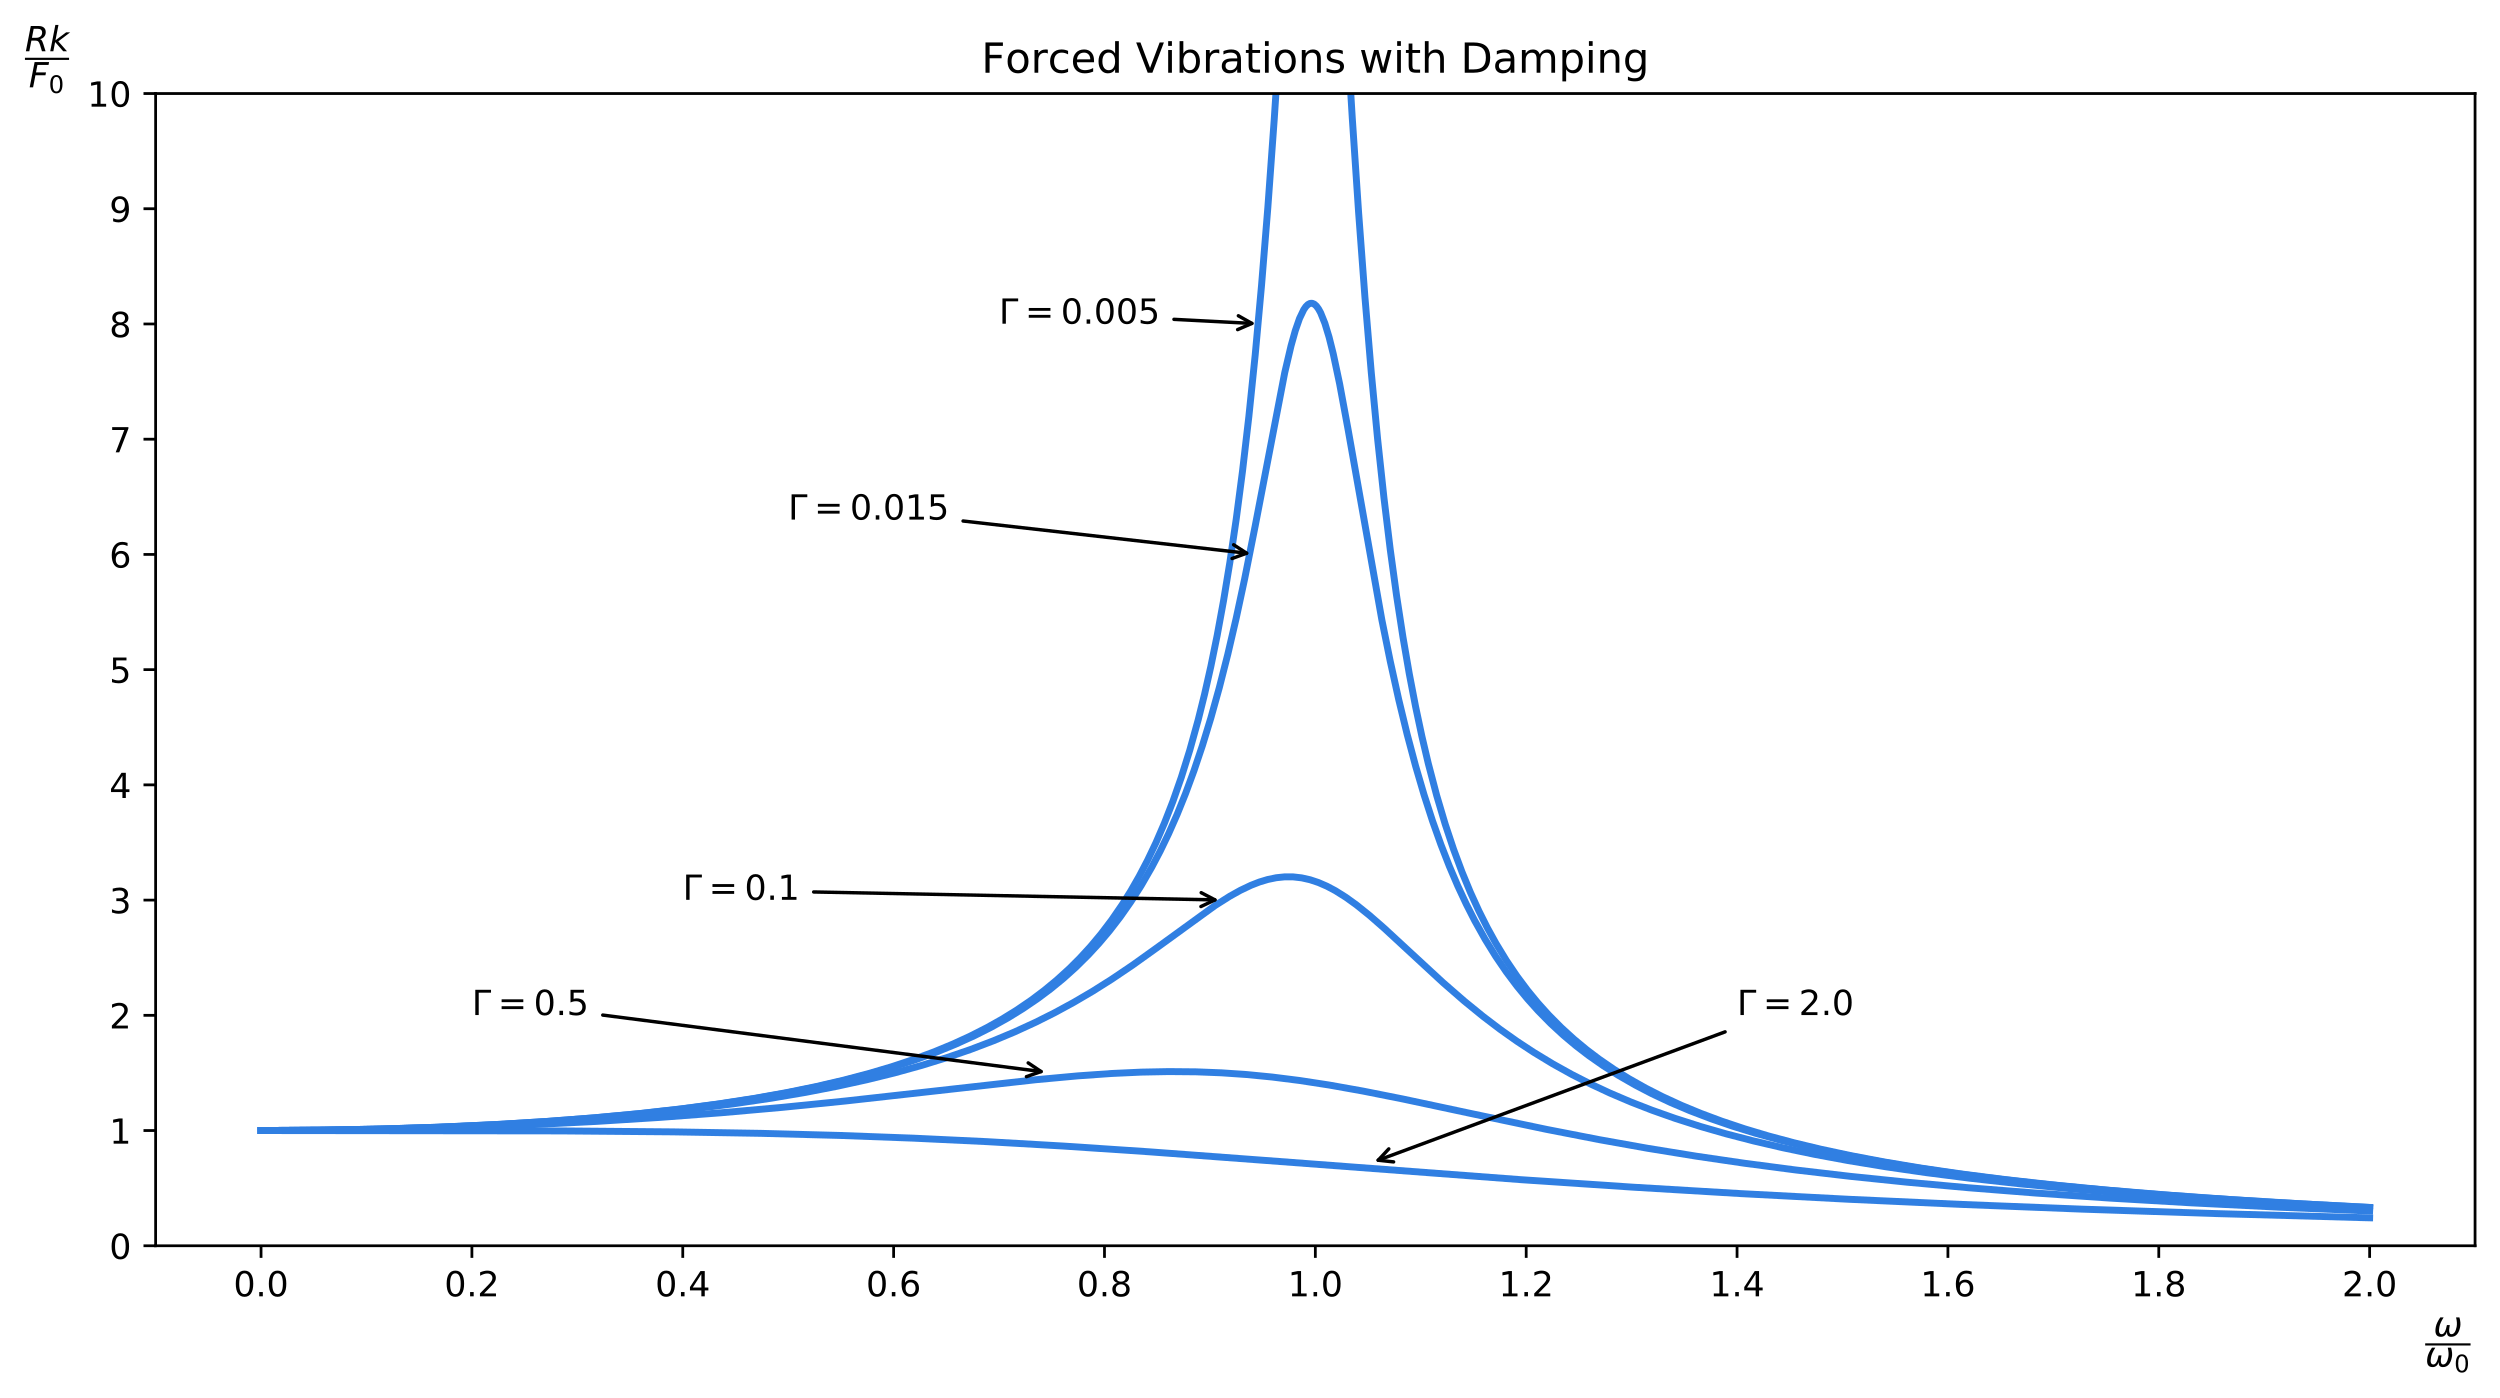 <?xml version="1.0" encoding="utf-8" standalone="no"?>
<!DOCTYPE svg PUBLIC "-//W3C//DTD SVG 1.1//EN"
  "http://www.w3.org/Graphics/SVG/1.1/DTD/svg11.dtd">
<!-- Created with matplotlib (https://matplotlib.org/) -->
<svg height="403.518pt" version="1.1" viewBox="0 0 721.725 403.518" width="721.725pt" xmlns="http://www.w3.org/2000/svg" xmlns:xlink="http://www.w3.org/1999/xlink">
 <defs>
  <style type="text/css">
*{stroke-linecap:butt;stroke-linejoin:round;}
  </style>
 </defs>
 <g id="figure_1">
  <g id="patch_1">
   <path d="M 0 403.518 
L 721.725 403.518 
L 721.725 0 
L 0 0 
z
" style="fill:none;"/>
  </g>
  <g id="axes_1">
   <g id="patch_2">
    <path d="M 44.925 359.64 
L 714.525 359.64 
L 714.525 27 
L 44.925 27 
z
" style="fill:none;"/>
   </g>
   <g id="matplotlib.axis_1">
    <g id="xtick_1">
     <g id="line2d_1">
      <defs>
       <path d="M 0 0 
L 0 3.5 
" id="m504f933895" style="stroke:#000000;stroke-width:0.8;"/>
      </defs>
      <g>
       <use style="stroke:#000000;stroke-width:0.8;" x="75.361" xlink:href="#m504f933895" y="359.64"/>
      </g>
     </g>
     <g id="text_1">
      <!-- 0.0 -->
      <defs>
       <path d="M 31.781 66.406 
Q 24.172 66.406 20.328 58.906 
Q 16.5 51.422 16.5 36.375 
Q 16.5 21.391 20.328 13.891 
Q 24.172 6.391 31.781 6.391 
Q 39.453 6.391 43.281 13.891 
Q 47.125 21.391 47.125 36.375 
Q 47.125 51.422 43.281 58.906 
Q 39.453 66.406 31.781 66.406 
z
M 31.781 74.219 
Q 44.047 74.219 50.516 64.516 
Q 56.984 54.828 56.984 36.375 
Q 56.984 17.969 50.516 8.266 
Q 44.047 -1.422 31.781 -1.422 
Q 19.531 -1.422 13.062 8.266 
Q 6.594 17.969 6.594 36.375 
Q 6.594 54.828 13.062 64.516 
Q 19.531 74.219 31.781 74.219 
z
" id="DejaVuSans-48"/>
       <path d="M 10.688 12.406 
L 21 12.406 
L 21 0 
L 10.688 0 
z
" id="DejaVuSans-46"/>
      </defs>
      <g transform="translate(67.41 374.238)scale(0.1 -0.1)">
       <use xlink:href="#DejaVuSans-48"/>
       <use x="63.623" xlink:href="#DejaVuSans-46"/>
       <use x="95.41" xlink:href="#DejaVuSans-48"/>
      </g>
     </g>
    </g>
    <g id="xtick_2">
     <g id="line2d_2">
      <g>
       <use style="stroke:#000000;stroke-width:0.8;" x="136.234" xlink:href="#m504f933895" y="359.64"/>
      </g>
     </g>
     <g id="text_2">
      <!-- 0.2 -->
      <defs>
       <path d="M 19.188 8.297 
L 53.609 8.297 
L 53.609 0 
L 7.328 0 
L 7.328 8.297 
Q 12.938 14.109 22.625 23.891 
Q 32.328 33.688 34.812 36.531 
Q 39.547 41.844 41.422 45.531 
Q 43.312 49.219 43.312 52.781 
Q 43.312 58.594 39.234 62.25 
Q 35.156 65.922 28.609 65.922 
Q 23.969 65.922 18.812 64.312 
Q 13.672 62.703 7.812 59.422 
L 7.812 69.391 
Q 13.766 71.781 18.938 73 
Q 24.125 74.219 28.422 74.219 
Q 39.75 74.219 46.484 68.547 
Q 53.219 62.891 53.219 53.422 
Q 53.219 48.922 51.531 44.891 
Q 49.859 40.875 45.406 35.406 
Q 44.188 33.984 37.641 27.219 
Q 31.109 20.453 19.188 8.297 
z
" id="DejaVuSans-50"/>
      </defs>
      <g transform="translate(128.283 374.238)scale(0.1 -0.1)">
       <use xlink:href="#DejaVuSans-48"/>
       <use x="63.623" xlink:href="#DejaVuSans-46"/>
       <use x="95.41" xlink:href="#DejaVuSans-50"/>
      </g>
     </g>
    </g>
    <g id="xtick_3">
     <g id="line2d_3">
      <g>
       <use style="stroke:#000000;stroke-width:0.8;" x="197.107" xlink:href="#m504f933895" y="359.64"/>
      </g>
     </g>
     <g id="text_3">
      <!-- 0.4 -->
      <defs>
       <path d="M 37.797 64.312 
L 12.891 25.391 
L 37.797 25.391 
z
M 35.203 72.906 
L 47.609 72.906 
L 47.609 25.391 
L 58.016 25.391 
L 58.016 17.188 
L 47.609 17.188 
L 47.609 0 
L 37.797 0 
L 37.797 17.188 
L 4.891 17.188 
L 4.891 26.703 
z
" id="DejaVuSans-52"/>
      </defs>
      <g transform="translate(189.155 374.238)scale(0.1 -0.1)">
       <use xlink:href="#DejaVuSans-48"/>
       <use x="63.623" xlink:href="#DejaVuSans-46"/>
       <use x="95.41" xlink:href="#DejaVuSans-52"/>
      </g>
     </g>
    </g>
    <g id="xtick_4">
     <g id="line2d_4">
      <g>
       <use style="stroke:#000000;stroke-width:0.8;" x="257.98" xlink:href="#m504f933895" y="359.64"/>
      </g>
     </g>
     <g id="text_4">
      <!-- 0.6 -->
      <defs>
       <path d="M 33.016 40.375 
Q 26.375 40.375 22.484 35.828 
Q 18.609 31.297 18.609 23.391 
Q 18.609 15.531 22.484 10.953 
Q 26.375 6.391 33.016 6.391 
Q 39.656 6.391 43.531 10.953 
Q 47.406 15.531 47.406 23.391 
Q 47.406 31.297 43.531 35.828 
Q 39.656 40.375 33.016 40.375 
z
M 52.594 71.297 
L 52.594 62.312 
Q 48.875 64.062 45.094 64.984 
Q 41.312 65.922 37.594 65.922 
Q 27.828 65.922 22.672 59.328 
Q 17.531 52.734 16.797 39.406 
Q 19.672 43.656 24.016 45.922 
Q 28.375 48.188 33.594 48.188 
Q 44.578 48.188 50.953 41.516 
Q 57.328 34.859 57.328 23.391 
Q 57.328 12.156 50.688 5.359 
Q 44.047 -1.422 33.016 -1.422 
Q 20.359 -1.422 13.672 8.266 
Q 6.984 17.969 6.984 36.375 
Q 6.984 53.656 15.188 63.938 
Q 23.391 74.219 37.203 74.219 
Q 40.922 74.219 44.703 73.484 
Q 48.484 72.75 52.594 71.297 
z
" id="DejaVuSans-54"/>
      </defs>
      <g transform="translate(250.028 374.238)scale(0.1 -0.1)">
       <use xlink:href="#DejaVuSans-48"/>
       <use x="63.623" xlink:href="#DejaVuSans-46"/>
       <use x="95.41" xlink:href="#DejaVuSans-54"/>
      </g>
     </g>
    </g>
    <g id="xtick_5">
     <g id="line2d_5">
      <g>
       <use style="stroke:#000000;stroke-width:0.8;" x="318.852" xlink:href="#m504f933895" y="359.64"/>
      </g>
     </g>
     <g id="text_5">
      <!-- 0.8 -->
      <defs>
       <path d="M 31.781 34.625 
Q 24.75 34.625 20.719 30.859 
Q 16.703 27.094 16.703 20.516 
Q 16.703 13.922 20.719 10.156 
Q 24.75 6.391 31.781 6.391 
Q 38.812 6.391 42.859 10.172 
Q 46.922 13.969 46.922 20.516 
Q 46.922 27.094 42.891 30.859 
Q 38.875 34.625 31.781 34.625 
z
M 21.922 38.812 
Q 15.578 40.375 12.031 44.719 
Q 8.5 49.078 8.5 55.328 
Q 8.5 64.062 14.719 69.141 
Q 20.953 74.219 31.781 74.219 
Q 42.672 74.219 48.875 69.141 
Q 55.078 64.062 55.078 55.328 
Q 55.078 49.078 51.531 44.719 
Q 48 40.375 41.703 38.812 
Q 48.828 37.156 52.797 32.312 
Q 56.781 27.484 56.781 20.516 
Q 56.781 9.906 50.312 4.234 
Q 43.844 -1.422 31.781 -1.422 
Q 19.734 -1.422 13.25 4.234 
Q 6.781 9.906 6.781 20.516 
Q 6.781 27.484 10.781 32.312 
Q 14.797 37.156 21.922 38.812 
z
M 18.312 54.391 
Q 18.312 48.734 21.844 45.562 
Q 25.391 42.391 31.781 42.391 
Q 38.141 42.391 41.719 45.562 
Q 45.312 48.734 45.312 54.391 
Q 45.312 60.062 41.719 63.234 
Q 38.141 66.406 31.781 66.406 
Q 25.391 66.406 21.844 63.234 
Q 18.312 60.062 18.312 54.391 
z
" id="DejaVuSans-56"/>
      </defs>
      <g transform="translate(310.901 374.238)scale(0.1 -0.1)">
       <use xlink:href="#DejaVuSans-48"/>
       <use x="63.623" xlink:href="#DejaVuSans-46"/>
       <use x="95.41" xlink:href="#DejaVuSans-56"/>
      </g>
     </g>
    </g>
    <g id="xtick_6">
     <g id="line2d_6">
      <g>
       <use style="stroke:#000000;stroke-width:0.8;" x="379.725" xlink:href="#m504f933895" y="359.64"/>
      </g>
     </g>
     <g id="text_6">
      <!-- 1.0 -->
      <defs>
       <path d="M 12.406 8.297 
L 28.516 8.297 
L 28.516 63.922 
L 10.984 60.406 
L 10.984 69.391 
L 28.422 72.906 
L 38.281 72.906 
L 38.281 8.297 
L 54.391 8.297 
L 54.391 0 
L 12.406 0 
z
" id="DejaVuSans-49"/>
      </defs>
      <g transform="translate(371.773 374.238)scale(0.1 -0.1)">
       <use xlink:href="#DejaVuSans-49"/>
       <use x="63.623" xlink:href="#DejaVuSans-46"/>
       <use x="95.41" xlink:href="#DejaVuSans-48"/>
      </g>
     </g>
    </g>
    <g id="xtick_7">
     <g id="line2d_7">
      <g>
       <use style="stroke:#000000;stroke-width:0.8;" x="440.598" xlink:href="#m504f933895" y="359.64"/>
      </g>
     </g>
     <g id="text_7">
      <!-- 1.2 -->
      <g transform="translate(432.646 374.238)scale(0.1 -0.1)">
       <use xlink:href="#DejaVuSans-49"/>
       <use x="63.623" xlink:href="#DejaVuSans-46"/>
       <use x="95.41" xlink:href="#DejaVuSans-50"/>
      </g>
     </g>
    </g>
    <g id="xtick_8">
     <g id="line2d_8">
      <g>
       <use style="stroke:#000000;stroke-width:0.8;" x="501.47" xlink:href="#m504f933895" y="359.64"/>
      </g>
     </g>
     <g id="text_8">
      <!-- 1.4 -->
      <g transform="translate(493.519 374.238)scale(0.1 -0.1)">
       <use xlink:href="#DejaVuSans-49"/>
       <use x="63.623" xlink:href="#DejaVuSans-46"/>
       <use x="95.41" xlink:href="#DejaVuSans-52"/>
      </g>
     </g>
    </g>
    <g id="xtick_9">
     <g id="line2d_9">
      <g>
       <use style="stroke:#000000;stroke-width:0.8;" x="562.343" xlink:href="#m504f933895" y="359.64"/>
      </g>
     </g>
     <g id="text_9">
      <!-- 1.6 -->
      <g transform="translate(554.392 374.238)scale(0.1 -0.1)">
       <use xlink:href="#DejaVuSans-49"/>
       <use x="63.623" xlink:href="#DejaVuSans-46"/>
       <use x="95.41" xlink:href="#DejaVuSans-54"/>
      </g>
     </g>
    </g>
    <g id="xtick_10">
     <g id="line2d_10">
      <g>
       <use style="stroke:#000000;stroke-width:0.8;" x="623.216" xlink:href="#m504f933895" y="359.64"/>
      </g>
     </g>
     <g id="text_10">
      <!-- 1.8 -->
      <g transform="translate(615.264 374.238)scale(0.1 -0.1)">
       <use xlink:href="#DejaVuSans-49"/>
       <use x="63.623" xlink:href="#DejaVuSans-46"/>
       <use x="95.41" xlink:href="#DejaVuSans-56"/>
      </g>
     </g>
    </g>
    <g id="xtick_11">
     <g id="line2d_11">
      <g>
       <use style="stroke:#000000;stroke-width:0.8;" x="684.089" xlink:href="#m504f933895" y="359.64"/>
      </g>
     </g>
     <g id="text_11">
      <!-- 2.0 -->
      <g transform="translate(676.137 374.238)scale(0.1 -0.1)">
       <use xlink:href="#DejaVuSans-50"/>
       <use x="63.623" xlink:href="#DejaVuSans-46"/>
       <use x="95.41" xlink:href="#DejaVuSans-48"/>
      </g>
     </g>
    </g>
    <g id="text_12">
     <!-- $\dfrac{\omega}{\omega_0}$ -->
     <defs>
      <path d="M 21.391 -1.422 
Q 1.125 -1.422 6.781 27.594 
Q 8.984 39.062 19.625 54.688 
L 29.297 54.688 
Q 19.234 39.062 17 27.344 
Q 12.797 6.203 23.734 6.203 
Q 33.844 6.203 38.719 32.469 
L 47.016 32.469 
Q 41.703 6.062 51.812 6.203 
Q 62.703 6.297 66.797 27.344 
Q 69.047 39.062 65.141 54.688 
L 74.812 54.688 
Q 79.297 39.062 77.094 27.594 
Q 71.531 -1.469 51.219 -1.422 
Q 37.938 -1.375 39.109 13.188 
Q 34.281 -1.422 21.391 -1.422 
z
" id="DejaVuSans-Oblique-969"/>
     </defs>
     <g transform="translate(700.125 390.318)scale(0.1 -0.1)">
      <use transform="translate(24 45.312)" xlink:href="#DejaVuSans-Oblique-969"/>
      <use transform="translate(0 -42.094)" xlink:href="#DejaVuSans-Oblique-969"/>
      <use transform="translate(83.74 -58.5)scale(0.7)" xlink:href="#DejaVuSans-48"/>
      <path d="M 0 18.844 
L 0 25.094 
L 131.011 25.094 
L 131.011 18.844 
L 0 18.844 
z
"/>
     </g>
    </g>
   </g>
   <g id="matplotlib.axis_2">
    <g id="ytick_1">
     <g id="line2d_12">
      <defs>
       <path d="M 0 0 
L -3.5 0 
" id="mc8d7dfd236" style="stroke:#000000;stroke-width:0.8;"/>
      </defs>
      <g>
       <use style="stroke:#000000;stroke-width:0.8;" x="44.925" xlink:href="#mc8d7dfd236" y="359.64"/>
      </g>
     </g>
     <g id="text_13">
      <!-- 0 -->
      <g transform="translate(31.562 363.439)scale(0.1 -0.1)">
       <use xlink:href="#DejaVuSans-48"/>
      </g>
     </g>
    </g>
    <g id="ytick_2">
     <g id="line2d_13">
      <g>
       <use style="stroke:#000000;stroke-width:0.8;" x="44.925" xlink:href="#mc8d7dfd236" y="326.376"/>
      </g>
     </g>
     <g id="text_14">
      <!-- 1 -->
      <g transform="translate(31.562 330.175)scale(0.1 -0.1)">
       <use xlink:href="#DejaVuSans-49"/>
      </g>
     </g>
    </g>
    <g id="ytick_3">
     <g id="line2d_14">
      <g>
       <use style="stroke:#000000;stroke-width:0.8;" x="44.925" xlink:href="#mc8d7dfd236" y="293.112"/>
      </g>
     </g>
     <g id="text_15">
      <!-- 2 -->
      <g transform="translate(31.562 296.911)scale(0.1 -0.1)">
       <use xlink:href="#DejaVuSans-50"/>
      </g>
     </g>
    </g>
    <g id="ytick_4">
     <g id="line2d_15">
      <g>
       <use style="stroke:#000000;stroke-width:0.8;" x="44.925" xlink:href="#mc8d7dfd236" y="259.848"/>
      </g>
     </g>
     <g id="text_16">
      <!-- 3 -->
      <defs>
       <path d="M 40.578 39.312 
Q 47.656 37.797 51.625 33 
Q 55.609 28.219 55.609 21.188 
Q 55.609 10.406 48.188 4.484 
Q 40.766 -1.422 27.094 -1.422 
Q 22.516 -1.422 17.656 -0.516 
Q 12.797 0.391 7.625 2.203 
L 7.625 11.719 
Q 11.719 9.328 16.594 8.109 
Q 21.484 6.891 26.812 6.891 
Q 36.078 6.891 40.938 10.547 
Q 45.797 14.203 45.797 21.188 
Q 45.797 27.641 41.281 31.266 
Q 36.766 34.906 28.719 34.906 
L 20.219 34.906 
L 20.219 43.016 
L 29.109 43.016 
Q 36.375 43.016 40.234 45.922 
Q 44.094 48.828 44.094 54.297 
Q 44.094 59.906 40.109 62.906 
Q 36.141 65.922 28.719 65.922 
Q 24.656 65.922 20.016 65.031 
Q 15.375 64.156 9.812 62.312 
L 9.812 71.094 
Q 15.438 72.656 20.344 73.438 
Q 25.25 74.219 29.594 74.219 
Q 40.828 74.219 47.359 69.109 
Q 53.906 64.016 53.906 55.328 
Q 53.906 49.266 50.438 45.094 
Q 46.969 40.922 40.578 39.312 
z
" id="DejaVuSans-51"/>
      </defs>
      <g transform="translate(31.562 263.647)scale(0.1 -0.1)">
       <use xlink:href="#DejaVuSans-51"/>
      </g>
     </g>
    </g>
    <g id="ytick_5">
     <g id="line2d_16">
      <g>
       <use style="stroke:#000000;stroke-width:0.8;" x="44.925" xlink:href="#mc8d7dfd236" y="226.584"/>
      </g>
     </g>
     <g id="text_17">
      <!-- 4 -->
      <g transform="translate(31.562 230.383)scale(0.1 -0.1)">
       <use xlink:href="#DejaVuSans-52"/>
      </g>
     </g>
    </g>
    <g id="ytick_6">
     <g id="line2d_17">
      <g>
       <use style="stroke:#000000;stroke-width:0.8;" x="44.925" xlink:href="#mc8d7dfd236" y="193.32"/>
      </g>
     </g>
     <g id="text_18">
      <!-- 5 -->
      <defs>
       <path d="M 10.797 72.906 
L 49.516 72.906 
L 49.516 64.594 
L 19.828 64.594 
L 19.828 46.734 
Q 21.969 47.469 24.109 47.828 
Q 26.266 48.188 28.422 48.188 
Q 40.625 48.188 47.75 41.5 
Q 54.891 34.812 54.891 23.391 
Q 54.891 11.625 47.562 5.094 
Q 40.234 -1.422 26.906 -1.422 
Q 22.312 -1.422 17.547 -0.641 
Q 12.797 0.141 7.719 1.703 
L 7.719 11.625 
Q 12.109 9.234 16.797 8.062 
Q 21.484 6.891 26.703 6.891 
Q 35.156 6.891 40.078 11.328 
Q 45.016 15.766 45.016 23.391 
Q 45.016 31 40.078 35.438 
Q 35.156 39.891 26.703 39.891 
Q 22.75 39.891 18.812 39.016 
Q 14.891 38.141 10.797 36.281 
z
" id="DejaVuSans-53"/>
      </defs>
      <g transform="translate(31.562 197.119)scale(0.1 -0.1)">
       <use xlink:href="#DejaVuSans-53"/>
      </g>
     </g>
    </g>
    <g id="ytick_7">
     <g id="line2d_18">
      <g>
       <use style="stroke:#000000;stroke-width:0.8;" x="44.925" xlink:href="#mc8d7dfd236" y="160.056"/>
      </g>
     </g>
     <g id="text_19">
      <!-- 6 -->
      <g transform="translate(31.562 163.855)scale(0.1 -0.1)">
       <use xlink:href="#DejaVuSans-54"/>
      </g>
     </g>
    </g>
    <g id="ytick_8">
     <g id="line2d_19">
      <g>
       <use style="stroke:#000000;stroke-width:0.8;" x="44.925" xlink:href="#mc8d7dfd236" y="126.792"/>
      </g>
     </g>
     <g id="text_20">
      <!-- 7 -->
      <defs>
       <path d="M 8.203 72.906 
L 55.078 72.906 
L 55.078 68.703 
L 28.609 0 
L 18.312 0 
L 43.219 64.594 
L 8.203 64.594 
z
" id="DejaVuSans-55"/>
      </defs>
      <g transform="translate(31.562 130.591)scale(0.1 -0.1)">
       <use xlink:href="#DejaVuSans-55"/>
      </g>
     </g>
    </g>
    <g id="ytick_9">
     <g id="line2d_20">
      <g>
       <use style="stroke:#000000;stroke-width:0.8;" x="44.925" xlink:href="#mc8d7dfd236" y="93.528"/>
      </g>
     </g>
     <g id="text_21">
      <!-- 8 -->
      <g transform="translate(31.562 97.327)scale(0.1 -0.1)">
       <use xlink:href="#DejaVuSans-56"/>
      </g>
     </g>
    </g>
    <g id="ytick_10">
     <g id="line2d_21">
      <g>
       <use style="stroke:#000000;stroke-width:0.8;" x="44.925" xlink:href="#mc8d7dfd236" y="60.264"/>
      </g>
     </g>
     <g id="text_22">
      <!-- 9 -->
      <defs>
       <path d="M 10.984 1.516 
L 10.984 10.5 
Q 14.703 8.734 18.5 7.812 
Q 22.312 6.891 25.984 6.891 
Q 35.75 6.891 40.891 13.453 
Q 46.047 20.016 46.781 33.406 
Q 43.953 29.203 39.594 26.953 
Q 35.25 24.703 29.984 24.703 
Q 19.047 24.703 12.672 31.312 
Q 6.297 37.938 6.297 49.422 
Q 6.297 60.641 12.938 67.422 
Q 19.578 74.219 30.609 74.219 
Q 43.266 74.219 49.922 64.516 
Q 56.594 54.828 56.594 36.375 
Q 56.594 19.141 48.406 8.859 
Q 40.234 -1.422 26.422 -1.422 
Q 22.703 -1.422 18.891 -0.688 
Q 15.094 0.047 10.984 1.516 
z
M 30.609 32.422 
Q 37.25 32.422 41.125 36.953 
Q 45.016 41.5 45.016 49.422 
Q 45.016 57.281 41.125 61.844 
Q 37.25 66.406 30.609 66.406 
Q 23.969 66.406 20.094 61.844 
Q 16.219 57.281 16.219 49.422 
Q 16.219 41.5 20.094 36.953 
Q 23.969 32.422 30.609 32.422 
z
" id="DejaVuSans-57"/>
      </defs>
      <g transform="translate(31.562 64.063)scale(0.1 -0.1)">
       <use xlink:href="#DejaVuSans-57"/>
      </g>
     </g>
    </g>
    <g id="ytick_11">
     <g id="line2d_22">
      <g>
       <use style="stroke:#000000;stroke-width:0.8;" x="44.925" xlink:href="#mc8d7dfd236" y="27"/>
      </g>
     </g>
     <g id="text_23">
      <!-- 10 -->
      <g transform="translate(25.2 30.799)scale(0.1 -0.1)">
       <use xlink:href="#DejaVuSans-49"/>
       <use x="63.623" xlink:href="#DejaVuSans-48"/>
      </g>
     </g>
    </g>
    <g id="text_24">
     <!-- $\dfrac{Rk}{F_0}$ -->
     <defs>
      <path d="M 25.203 64.797 
L 20.219 38.922 
L 32.906 38.922 
Q 40.375 38.922 44.984 43.047 
Q 49.609 47.172 49.609 53.812 
Q 49.609 59.125 46.5 61.953 
Q 43.406 64.797 37.594 64.797 
z
M 43.312 35.016 
Q 46.438 34.281 48.516 31.391 
Q 50.594 28.516 53.328 19.922 
L 59.516 0 
L 49.125 0 
L 43.406 18.703 
Q 41.219 25.922 38.328 28.359 
Q 35.453 30.812 29.5 30.812 
L 18.609 30.812 
L 12.594 0 
L 2.688 0 
L 16.891 72.906 
L 39.109 72.906 
Q 49.219 72.906 54.609 68.328 
Q 60.016 63.766 60.016 55.172 
Q 60.016 47.562 55.422 41.984 
Q 50.828 36.422 43.312 35.016 
z
" id="DejaVuSans-Oblique-82"/>
      <path d="M 18.312 75.984 
L 27.297 75.984 
L 18.703 31.688 
L 49.516 54.688 
L 61.188 54.688 
L 26.812 28.516 
L 51.906 0 
L 41.016 0 
L 17.672 26.703 
L 12.5 0 
L 3.516 0 
z
" id="DejaVuSans-Oblique-107"/>
      <path d="M 16.891 72.906 
L 58.688 72.906 
L 57.078 64.594 
L 25.094 64.594 
L 20.906 43.109 
L 49.812 43.109 
L 48.188 34.812 
L 19.281 34.812 
L 12.5 0 
L 2.688 0 
z
" id="DejaVuSans-Oblique-70"/>
     </defs>
     <g transform="translate(7.2 19.2)scale(0.1 -0.1)">
      <use transform="translate(0 44.016)" xlink:href="#DejaVuSans-Oblique-82"/>
      <use transform="translate(69.482 44.016)" xlink:href="#DejaVuSans-Oblique-107"/>
      <use transform="translate(11 -60.141)" xlink:href="#DejaVuSans-Oblique-70"/>
      <use transform="translate(68.52 -76.547)scale(0.7)" xlink:href="#DejaVuSans-48"/>
      <path d="M 0 19.016 
L 0 25.266 
L 127.393 25.266 
L 127.393 19.016 
L 0 19.016 
z
"/>
     </g>
    </g>
   </g>
   <g id="line2d_23">
    <path clip-path="url(#p7d39dd9c38)" d="M 75.361 326.376 
L 161.887 326.484 
L 194.182 326.756 
L 219.774 327.188 
L 242.32 327.787 
L 263.646 328.573 
L 284.973 329.585 
L 306.909 330.85 
L 331.892 332.522 
L 364.796 334.968 
L 439.135 340.564 
L 471.43 342.726 
L 502.506 344.581 
L 533.582 346.213 
L 566.487 347.714 
L 601.219 349.074 
L 638.998 350.328 
L 681.042 351.496 
L 684.089 351.572 
L 684.089 351.572 
" style="fill:none;stroke:#307fe2;stroke-linecap:square;stroke-width:2;"/>
   </g>
   <g id="line2d_24">
    <path clip-path="url(#p7d39dd9c38)" d="M 75.361 326.376 
L 95.469 326.267 
L 115.578 325.937 
L 135.076 325.399 
L 153.966 324.662 
L 172.246 323.735 
L 190.526 322.582 
L 208.197 321.245 
L 225.868 319.682 
L 244.148 317.84 
L 266.084 315.394 
L 298.988 311.711 
L 311.175 310.59 
L 320.924 309.904 
L 329.455 309.511 
L 337.376 309.354 
L 345.297 309.426 
L 352.61 309.711 
L 359.922 310.212 
L 367.234 310.926 
L 375.155 311.924 
L 383.686 313.233 
L 393.435 314.971 
L 405.012 317.274 
L 424.511 321.428 
L 446.447 326.037 
L 461.681 329.004 
L 475.696 331.507 
L 489.71 333.781 
L 503.725 335.834 
L 518.349 337.753 
L 534.192 339.602 
L 550.644 341.297 
L 568.315 342.895 
L 587.813 344.432 
L 609.14 345.883 
L 632.295 347.233 
L 658.496 348.532 
L 684.089 349.611 
L 684.089 349.611 
" style="fill:none;stroke:#307fe2;stroke-linecap:square;stroke-width:2;"/>
   </g>
   <g id="line2d_25">
    <path clip-path="url(#p7d39dd9c38)" d="M 75.361 326.376 
L 93.641 326.262 
L 111.312 325.93 
L 128.374 325.391 
L 144.826 324.649 
L 160.059 323.747 
L 174.683 322.657 
L 188.089 321.438 
L 200.275 320.117 
L 211.853 318.643 
L 222.821 317.019 
L 232.57 315.358 
L 241.71 313.585 
L 250.241 311.714 
L 258.162 309.761 
L 266.084 307.571 
L 273.396 305.31 
L 280.098 303.009 
L 286.801 300.462 
L 292.895 297.911 
L 298.988 295.112 
L 304.472 292.363 
L 309.956 289.384 
L 315.44 286.165 
L 320.924 282.705 
L 327.017 278.592 
L 333.72 273.796 
L 350.782 261.421 
L 355.047 258.724 
L 358.094 257.027 
L 361.14 255.577 
L 363.578 254.628 
L 366.015 253.893 
L 368.452 253.39 
L 370.89 253.138 
L 373.327 253.148 
L 375.764 253.427 
L 378.202 253.974 
L 380.639 254.784 
L 383.076 255.844 
L 385.514 257.138 
L 388.56 259.052 
L 391.607 261.248 
L 395.263 264.184 
L 399.528 267.906 
L 406.231 274.098 
L 416.59 283.665 
L 422.683 288.969 
L 428.167 293.437 
L 433.042 297.143 
L 437.917 300.597 
L 442.791 303.803 
L 448.275 307.13 
L 453.759 310.179 
L 459.243 312.974 
L 464.727 315.537 
L 470.821 318.138 
L 476.914 320.507 
L 483.617 322.875 
L 490.929 325.208 
L 498.241 327.311 
L 506.162 329.364 
L 514.693 331.348 
L 523.833 333.249 
L 533.582 335.056 
L 544.551 336.858 
L 556.128 338.538 
L 568.924 340.17 
L 582.939 341.733 
L 598.782 343.267 
L 615.843 344.693 
L 634.732 346.05 
L 656.059 347.357 
L 679.823 348.59 
L 684.089 348.79 
L 684.089 348.79 
" style="fill:none;stroke:#307fe2;stroke-linecap:square;stroke-width:2;"/>
   </g>
   <g id="line2d_26">
    <path clip-path="url(#p7d39dd9c38)" d="M 75.361 326.376 
L 93.032 326.264 
L 110.094 325.94 
L 126.546 325.416 
L 142.388 324.695 
L 157.622 323.778 
L 171.637 322.712 
L 184.433 321.523 
L 196.619 320.167 
L 207.587 318.725 
L 217.946 317.138 
L 227.086 315.522 
L 235.617 313.799 
L 243.538 311.982 
L 250.85 310.087 
L 257.553 308.136 
L 264.256 305.946 
L 270.349 303.713 
L 275.833 301.475 
L 281.317 298.984 
L 286.192 296.526 
L 291.067 293.802 
L 295.332 291.168 
L 299.597 288.264 
L 303.253 285.529 
L 306.909 282.537 
L 310.565 279.252 
L 314.221 275.631 
L 317.268 272.321 
L 320.315 268.71 
L 323.361 264.757 
L 326.408 260.417 
L 329.455 255.636 
L 332.501 250.35 
L 334.939 245.709 
L 337.376 240.654 
L 339.813 235.137 
L 342.251 229.102 
L 344.688 222.491 
L 347.125 215.237 
L 349.563 207.271 
L 352 198.528 
L 354.438 188.945 
L 356.875 178.484 
L 359.312 167.144 
L 362.359 151.849 
L 370.89 107.578 
L 372.718 99.804 
L 373.936 95.46 
L 375.155 91.949 
L 376.374 89.399 
L 376.983 88.516 
L 377.592 87.91 
L 378.202 87.586 
L 378.811 87.55 
L 379.42 87.805 
L 380.03 88.348 
L 380.639 89.178 
L 381.248 90.287 
L 382.467 93.307 
L 383.686 97.313 
L 384.904 102.181 
L 386.732 110.79 
L 389.17 123.942 
L 398.919 178.917 
L 401.356 190.928 
L 403.794 201.949 
L 406.231 212 
L 408.668 221.139 
L 411.106 229.439 
L 413.543 236.978 
L 415.981 243.834 
L 418.418 250.079 
L 420.855 255.781 
L 423.293 260.996 
L 425.73 265.78 
L 428.777 271.221 
L 431.823 276.138 
L 434.87 280.597 
L 437.917 284.656 
L 440.963 288.362 
L 444.01 291.758 
L 447.666 295.473 
L 451.322 298.844 
L 454.978 301.914 
L 458.634 304.722 
L 462.899 307.705 
L 467.165 310.415 
L 472.039 313.221 
L 476.914 315.758 
L 482.398 318.334 
L 487.882 320.657 
L 493.976 322.983 
L 500.069 325.077 
L 506.772 327.152 
L 514.084 329.182 
L 522.005 331.145 
L 530.536 333.029 
L 539.676 334.822 
L 550.035 336.618 
L 561.003 338.293 
L 573.189 339.925 
L 586.595 341.492 
L 601.219 342.977 
L 617.671 344.421 
L 635.951 345.797 
L 656.668 347.126 
L 679.823 348.38 
L 684.089 348.589 
L 684.089 348.589 
" style="fill:none;stroke:#307fe2;stroke-linecap:square;stroke-width:2;"/>
   </g>
   <g id="line2d_27">
    <path clip-path="url(#p7d39dd9c38)" d="M 75.361 326.376 
L 93.032 326.264 
L 110.094 325.938 
L 126.546 325.41 
L 142.388 324.685 
L 157.622 323.762 
L 171.637 322.689 
L 184.433 321.491 
L 196.619 320.122 
L 207.587 318.667 
L 217.946 317.062 
L 227.086 315.425 
L 235.617 313.678 
L 243.538 311.832 
L 250.85 309.903 
L 257.553 307.913 
L 263.646 305.889 
L 269.74 303.627 
L 275.224 301.353 
L 280.098 299.113 
L 284.973 296.635 
L 289.239 294.242 
L 293.504 291.609 
L 297.769 288.698 
L 301.425 285.949 
L 305.081 282.932 
L 308.737 279.605 
L 311.784 276.564 
L 314.831 273.242 
L 317.877 269.6 
L 320.924 265.593 
L 323.971 261.163 
L 326.408 257.271 
L 328.845 253.024 
L 331.283 248.374 
L 333.72 243.263 
L 336.157 237.622 
L 338.595 231.367 
L 341.032 224.4 
L 343.469 216.597 
L 345.907 207.809 
L 347.735 200.462 
L 349.563 192.364 
L 351.391 183.405 
L 353.219 173.454 
L 355.047 162.358 
L 356.875 149.937 
L 358.703 135.984 
L 360.531 120.26 
L 362.359 102.507 
L 364.187 82.459 
L 366.015 59.885 
L 367.843 34.672 
L 370.173 -1 
M 388.247 -1 
L 390.388 34.082 
L 392.216 61.349 
L 394.044 85.811 
L 395.872 107.527 
L 397.7 126.723 
L 399.528 143.683 
L 401.356 158.691 
L 403.184 172.013 
L 405.012 183.879 
L 406.84 194.491 
L 408.668 204.021 
L 410.496 212.612 
L 412.325 220.389 
L 414.762 229.668 
L 417.199 237.884 
L 419.637 245.204 
L 422.074 251.761 
L 424.511 257.664 
L 426.949 263.003 
L 429.386 267.853 
L 431.823 272.277 
L 434.87 277.287 
L 437.917 281.797 
L 440.963 285.877 
L 444.01 289.584 
L 447.057 292.967 
L 450.713 296.654 
L 454.369 299.988 
L 458.025 303.017 
L 461.681 305.78 
L 465.946 308.711 
L 470.211 311.369 
L 475.086 314.118 
L 479.961 316.6 
L 485.445 319.118 
L 490.929 321.388 
L 497.022 323.659 
L 503.725 325.898 
L 510.428 327.904 
L 517.74 329.867 
L 525.661 331.768 
L 534.192 333.592 
L 543.941 335.439 
L 554.3 337.169 
L 565.877 338.868 
L 578.673 340.506 
L 592.688 342.066 
L 607.922 343.534 
L 624.983 344.951 
L 643.872 346.294 
L 665.199 347.583 
L 684.089 348.564 
L 684.089 348.564 
" style="fill:none;stroke:#307fe2;stroke-linecap:square;stroke-width:2;"/>
   </g>
   <g id="patch_3">
    <path d="M 44.925 359.64 
L 44.925 27 
" style="fill:none;stroke:#000000;stroke-linecap:square;stroke-linejoin:miter;stroke-width:0.8;"/>
   </g>
   <g id="patch_4">
    <path d="M 714.525 359.64 
L 714.525 27 
" style="fill:none;stroke:#000000;stroke-linecap:square;stroke-linejoin:miter;stroke-width:0.8;"/>
   </g>
   <g id="patch_5">
    <path d="M 44.925 359.64 
L 714.525 359.64 
" style="fill:none;stroke:#000000;stroke-linecap:square;stroke-linejoin:miter;stroke-width:0.8;"/>
   </g>
   <g id="patch_6">
    <path d="M 44.925 27 
L 714.525 27 
" style="fill:none;stroke:#000000;stroke-linecap:square;stroke-linejoin:miter;stroke-width:0.8;"/>
   </g>
   <g id="patch_7">
    <path d="M 498.014 297.885 
Q 447.417 316.606 397.87 334.94 
" style="fill:none;stroke:#000000;stroke-linecap:round;"/>
    <path d="M 402.315 335.427 
L 397.87 334.94 
L 400.927 331.676 
" style="fill:none;stroke:#000000;stroke-linecap:round;"/>
   </g>
   <g id="text_25">
    <!-- $\Gamma = 2.0$ -->
    <defs>
     <path d="M 9.812 0 
L 9.812 72.906 
L 55.172 72.906 
L 55.172 64.594 
L 19.672 64.594 
L 19.672 0 
z
" id="DejaVuSans-915"/>
     <path d="M 10.594 45.406 
L 73.188 45.406 
L 73.188 37.203 
L 10.594 37.203 
z
M 10.594 25.484 
L 73.188 25.484 
L 73.188 17.188 
L 10.594 17.188 
z
" id="DejaVuSans-61"/>
    </defs>
    <g transform="translate(501.47 293.112)scale(0.1 -0.1)">
     <use transform="translate(0 0.781)" xlink:href="#DejaVuSans-915"/>
     <use transform="translate(75.195 0.781)" xlink:href="#DejaVuSans-61"/>
     <use transform="translate(178.467 0.781)" xlink:href="#DejaVuSans-50"/>
     <use transform="translate(242.09 0.781)" xlink:href="#DejaVuSans-46"/>
     <use transform="translate(273.877 0.781)" xlink:href="#DejaVuSans-48"/>
    </g>
   </g>
   <g id="patch_8">
    <path d="M 174.014 293.043 
Q 237.833 301.266 300.543 309.346 
" style="fill:none;stroke:#000000;stroke-linecap:round;"/>
    <path d="M 296.832 306.851 
L 300.543 309.346 
L 296.321 310.818 
" style="fill:none;stroke:#000000;stroke-linecap:round;"/>
   </g>
   <g id="text_26">
    <!-- $\Gamma = 0.5$ -->
    <g transform="translate(136.234 293.112)scale(0.1 -0.1)">
     <use transform="translate(0 0.781)" xlink:href="#DejaVuSans-915"/>
     <use transform="translate(75.195 0.781)" xlink:href="#DejaVuSans-61"/>
     <use transform="translate(178.467 0.781)" xlink:href="#DejaVuSans-48"/>
     <use transform="translate(242.09 0.781)" xlink:href="#DejaVuSans-46"/>
     <use transform="translate(273.877 0.781)" xlink:href="#DejaVuSans-53"/>
    </g>
   </g>
   <g id="patch_9">
    <path d="M 234.906 257.501 
Q 293.38 258.655 350.736 259.786 
" style="fill:none;stroke:#000000;stroke-linecap:round;"/>
    <path d="M 346.776 257.708 
L 350.736 259.786 
L 346.697 261.707 
" style="fill:none;stroke:#000000;stroke-linecap:round;"/>
   </g>
   <g id="text_27">
    <!-- $\Gamma = 0.1$ -->
    <g transform="translate(197.107 259.848)scale(0.1 -0.1)">
     <use transform="translate(0 0.781)" xlink:href="#DejaVuSans-915"/>
     <use transform="translate(75.195 0.781)" xlink:href="#DejaVuSans-61"/>
     <use transform="translate(178.467 0.781)" xlink:href="#DejaVuSans-48"/>
     <use transform="translate(242.09 0.781)" xlink:href="#DejaVuSans-46"/>
     <use transform="translate(273.877 0.781)" xlink:href="#DejaVuSans-49"/>
    </g>
   </g>
   <g id="patch_10">
    <path d="M 278.031 150.41 
Q 319.514 155.12 359.886 159.704 
" style="fill:none;stroke:#000000;stroke-linecap:round;"/>
    <path d="M 356.137 157.266 
L 359.886 159.704 
L 355.685 161.24 
" style="fill:none;stroke:#000000;stroke-linecap:round;"/>
   </g>
   <g id="text_28">
    <!-- $\Gamma = 0.015$ -->
    <g transform="translate(227.543 150.077)scale(0.1 -0.1)">
     <use transform="translate(0 0.781)" xlink:href="#DejaVuSans-915"/>
     <use transform="translate(75.195 0.781)" xlink:href="#DejaVuSans-61"/>
     <use transform="translate(178.467 0.781)" xlink:href="#DejaVuSans-48"/>
     <use transform="translate(242.09 0.781)" xlink:href="#DejaVuSans-46"/>
     <use transform="translate(273.877 0.781)" xlink:href="#DejaVuSans-48"/>
     <use transform="translate(337.5 0.781)" xlink:href="#DejaVuSans-49"/>
     <use transform="translate(401.123 0.781)" xlink:href="#DejaVuSans-53"/>
    </g>
   </g>
   <g id="patch_11">
    <path d="M 338.913 92.191 
Q 350.712 92.808 361.394 93.365 
" style="fill:none;stroke:#000000;stroke-linecap:round;"/>
    <path d="M 357.504 91.16 
L 361.394 93.365 
L 357.295 95.154 
" style="fill:none;stroke:#000000;stroke-linecap:round;"/>
   </g>
   <g id="text_29">
    <!-- $\Gamma = 0.005$ -->
    <g transform="translate(288.416 93.528)scale(0.1 -0.1)">
     <use transform="translate(0 0.781)" xlink:href="#DejaVuSans-915"/>
     <use transform="translate(75.195 0.781)" xlink:href="#DejaVuSans-61"/>
     <use transform="translate(178.467 0.781)" xlink:href="#DejaVuSans-48"/>
     <use transform="translate(242.09 0.781)" xlink:href="#DejaVuSans-46"/>
     <use transform="translate(273.877 0.781)" xlink:href="#DejaVuSans-48"/>
     <use transform="translate(337.5 0.781)" xlink:href="#DejaVuSans-48"/>
     <use transform="translate(401.123 0.781)" xlink:href="#DejaVuSans-53"/>
    </g>
   </g>
   <g id="text_30">
    <!-- Forced Vibrations with Damping -->
    <defs>
     <path d="M 9.812 72.906 
L 51.703 72.906 
L 51.703 64.594 
L 19.672 64.594 
L 19.672 43.109 
L 48.578 43.109 
L 48.578 34.812 
L 19.672 34.812 
L 19.672 0 
L 9.812 0 
z
" id="DejaVuSans-70"/>
     <path d="M 30.609 48.391 
Q 23.391 48.391 19.188 42.75 
Q 14.984 37.109 14.984 27.297 
Q 14.984 17.484 19.156 11.844 
Q 23.344 6.203 30.609 6.203 
Q 37.797 6.203 41.984 11.859 
Q 46.188 17.531 46.188 27.297 
Q 46.188 37.016 41.984 42.703 
Q 37.797 48.391 30.609 48.391 
z
M 30.609 56 
Q 42.328 56 49.016 48.375 
Q 55.719 40.766 55.719 27.297 
Q 55.719 13.875 49.016 6.219 
Q 42.328 -1.422 30.609 -1.422 
Q 18.844 -1.422 12.172 6.219 
Q 5.516 13.875 5.516 27.297 
Q 5.516 40.766 12.172 48.375 
Q 18.844 56 30.609 56 
z
" id="DejaVuSans-111"/>
     <path d="M 41.109 46.297 
Q 39.594 47.172 37.812 47.578 
Q 36.031 48 33.891 48 
Q 26.266 48 22.188 43.047 
Q 18.109 38.094 18.109 28.812 
L 18.109 0 
L 9.078 0 
L 9.078 54.688 
L 18.109 54.688 
L 18.109 46.188 
Q 20.953 51.172 25.484 53.578 
Q 30.031 56 36.531 56 
Q 37.453 56 38.578 55.875 
Q 39.703 55.766 41.062 55.516 
z
" id="DejaVuSans-114"/>
     <path d="M 48.781 52.594 
L 48.781 44.188 
Q 44.969 46.297 41.141 47.344 
Q 37.312 48.391 33.406 48.391 
Q 24.656 48.391 19.812 42.844 
Q 14.984 37.312 14.984 27.297 
Q 14.984 17.281 19.812 11.734 
Q 24.656 6.203 33.406 6.203 
Q 37.312 6.203 41.141 7.25 
Q 44.969 8.297 48.781 10.406 
L 48.781 2.094 
Q 45.016 0.344 40.984 -0.531 
Q 36.969 -1.422 32.422 -1.422 
Q 20.062 -1.422 12.781 6.344 
Q 5.516 14.109 5.516 27.297 
Q 5.516 40.672 12.859 48.328 
Q 20.219 56 33.016 56 
Q 37.156 56 41.109 55.141 
Q 45.062 54.297 48.781 52.594 
z
" id="DejaVuSans-99"/>
     <path d="M 56.203 29.594 
L 56.203 25.203 
L 14.891 25.203 
Q 15.484 15.922 20.484 11.062 
Q 25.484 6.203 34.422 6.203 
Q 39.594 6.203 44.453 7.469 
Q 49.312 8.734 54.109 11.281 
L 54.109 2.781 
Q 49.266 0.734 44.188 -0.344 
Q 39.109 -1.422 33.891 -1.422 
Q 20.797 -1.422 13.156 6.188 
Q 5.516 13.812 5.516 26.812 
Q 5.516 40.234 12.766 48.109 
Q 20.016 56 32.328 56 
Q 43.359 56 49.781 48.891 
Q 56.203 41.797 56.203 29.594 
z
M 47.219 32.234 
Q 47.125 39.594 43.094 43.984 
Q 39.062 48.391 32.422 48.391 
Q 24.906 48.391 20.391 44.141 
Q 15.875 39.891 15.188 32.172 
z
" id="DejaVuSans-101"/>
     <path d="M 45.406 46.391 
L 45.406 75.984 
L 54.391 75.984 
L 54.391 0 
L 45.406 0 
L 45.406 8.203 
Q 42.578 3.328 38.25 0.953 
Q 33.938 -1.422 27.875 -1.422 
Q 17.969 -1.422 11.734 6.484 
Q 5.516 14.406 5.516 27.297 
Q 5.516 40.188 11.734 48.094 
Q 17.969 56 27.875 56 
Q 33.938 56 38.25 53.625 
Q 42.578 51.266 45.406 46.391 
z
M 14.797 27.297 
Q 14.797 17.391 18.875 11.75 
Q 22.953 6.109 30.078 6.109 
Q 37.203 6.109 41.297 11.75 
Q 45.406 17.391 45.406 27.297 
Q 45.406 37.203 41.297 42.844 
Q 37.203 48.484 30.078 48.484 
Q 22.953 48.484 18.875 42.844 
Q 14.797 37.203 14.797 27.297 
z
" id="DejaVuSans-100"/>
     <path id="DejaVuSans-32"/>
     <path d="M 28.609 0 
L 0.781 72.906 
L 11.078 72.906 
L 34.188 11.531 
L 57.328 72.906 
L 67.578 72.906 
L 39.797 0 
z
" id="DejaVuSans-86"/>
     <path d="M 9.422 54.688 
L 18.406 54.688 
L 18.406 0 
L 9.422 0 
z
M 9.422 75.984 
L 18.406 75.984 
L 18.406 64.594 
L 9.422 64.594 
z
" id="DejaVuSans-105"/>
     <path d="M 48.688 27.297 
Q 48.688 37.203 44.609 42.844 
Q 40.531 48.484 33.406 48.484 
Q 26.266 48.484 22.188 42.844 
Q 18.109 37.203 18.109 27.297 
Q 18.109 17.391 22.188 11.75 
Q 26.266 6.109 33.406 6.109 
Q 40.531 6.109 44.609 11.75 
Q 48.688 17.391 48.688 27.297 
z
M 18.109 46.391 
Q 20.953 51.266 25.266 53.625 
Q 29.594 56 35.594 56 
Q 45.562 56 51.781 48.094 
Q 58.016 40.188 58.016 27.297 
Q 58.016 14.406 51.781 6.484 
Q 45.562 -1.422 35.594 -1.422 
Q 29.594 -1.422 25.266 0.953 
Q 20.953 3.328 18.109 8.203 
L 18.109 0 
L 9.078 0 
L 9.078 75.984 
L 18.109 75.984 
z
" id="DejaVuSans-98"/>
     <path d="M 34.281 27.484 
Q 23.391 27.484 19.188 25 
Q 14.984 22.516 14.984 16.5 
Q 14.984 11.719 18.141 8.906 
Q 21.297 6.109 26.703 6.109 
Q 34.188 6.109 38.703 11.406 
Q 43.219 16.703 43.219 25.484 
L 43.219 27.484 
z
M 52.203 31.203 
L 52.203 0 
L 43.219 0 
L 43.219 8.297 
Q 40.141 3.328 35.547 0.953 
Q 30.953 -1.422 24.312 -1.422 
Q 15.922 -1.422 10.953 3.297 
Q 6 8.016 6 15.922 
Q 6 25.141 12.172 29.828 
Q 18.359 34.516 30.609 34.516 
L 43.219 34.516 
L 43.219 35.406 
Q 43.219 41.609 39.141 45 
Q 35.062 48.391 27.688 48.391 
Q 23 48.391 18.547 47.266 
Q 14.109 46.141 10.016 43.891 
L 10.016 52.203 
Q 14.938 54.109 19.578 55.047 
Q 24.219 56 28.609 56 
Q 40.484 56 46.344 49.844 
Q 52.203 43.703 52.203 31.203 
z
" id="DejaVuSans-97"/>
     <path d="M 18.312 70.219 
L 18.312 54.688 
L 36.812 54.688 
L 36.812 47.703 
L 18.312 47.703 
L 18.312 18.016 
Q 18.312 11.328 20.141 9.422 
Q 21.969 7.516 27.594 7.516 
L 36.812 7.516 
L 36.812 0 
L 27.594 0 
Q 17.188 0 13.234 3.875 
Q 9.281 7.766 9.281 18.016 
L 9.281 47.703 
L 2.688 47.703 
L 2.688 54.688 
L 9.281 54.688 
L 9.281 70.219 
z
" id="DejaVuSans-116"/>
     <path d="M 54.891 33.016 
L 54.891 0 
L 45.906 0 
L 45.906 32.719 
Q 45.906 40.484 42.875 44.328 
Q 39.844 48.188 33.797 48.188 
Q 26.516 48.188 22.312 43.547 
Q 18.109 38.922 18.109 30.906 
L 18.109 0 
L 9.078 0 
L 9.078 54.688 
L 18.109 54.688 
L 18.109 46.188 
Q 21.344 51.125 25.703 53.562 
Q 30.078 56 35.797 56 
Q 45.219 56 50.047 50.172 
Q 54.891 44.344 54.891 33.016 
z
" id="DejaVuSans-110"/>
     <path d="M 44.281 53.078 
L 44.281 44.578 
Q 40.484 46.531 36.375 47.5 
Q 32.281 48.484 27.875 48.484 
Q 21.188 48.484 17.844 46.438 
Q 14.5 44.391 14.5 40.281 
Q 14.5 37.156 16.891 35.375 
Q 19.281 33.594 26.516 31.984 
L 29.594 31.297 
Q 39.156 29.25 43.188 25.516 
Q 47.219 21.781 47.219 15.094 
Q 47.219 7.469 41.188 3.016 
Q 35.156 -1.422 24.609 -1.422 
Q 20.219 -1.422 15.453 -0.562 
Q 10.688 0.297 5.422 2 
L 5.422 11.281 
Q 10.406 8.688 15.234 7.391 
Q 20.062 6.109 24.812 6.109 
Q 31.156 6.109 34.562 8.281 
Q 37.984 10.453 37.984 14.406 
Q 37.984 18.062 35.516 20.016 
Q 33.062 21.969 24.703 23.781 
L 21.578 24.516 
Q 13.234 26.266 9.516 29.906 
Q 5.812 33.547 5.812 39.891 
Q 5.812 47.609 11.281 51.797 
Q 16.75 56 26.812 56 
Q 31.781 56 36.172 55.266 
Q 40.578 54.547 44.281 53.078 
z
" id="DejaVuSans-115"/>
     <path d="M 4.203 54.688 
L 13.188 54.688 
L 24.422 12.016 
L 35.594 54.688 
L 46.188 54.688 
L 57.422 12.016 
L 68.609 54.688 
L 77.594 54.688 
L 63.281 0 
L 52.688 0 
L 40.922 44.828 
L 29.109 0 
L 18.5 0 
z
" id="DejaVuSans-119"/>
     <path d="M 54.891 33.016 
L 54.891 0 
L 45.906 0 
L 45.906 32.719 
Q 45.906 40.484 42.875 44.328 
Q 39.844 48.188 33.797 48.188 
Q 26.516 48.188 22.312 43.547 
Q 18.109 38.922 18.109 30.906 
L 18.109 0 
L 9.078 0 
L 9.078 75.984 
L 18.109 75.984 
L 18.109 46.188 
Q 21.344 51.125 25.703 53.562 
Q 30.078 56 35.797 56 
Q 45.219 56 50.047 50.172 
Q 54.891 44.344 54.891 33.016 
z
" id="DejaVuSans-104"/>
     <path d="M 19.672 64.797 
L 19.672 8.109 
L 31.594 8.109 
Q 46.688 8.109 53.688 14.938 
Q 60.688 21.781 60.688 36.531 
Q 60.688 51.172 53.688 57.984 
Q 46.688 64.797 31.594 64.797 
z
M 9.812 72.906 
L 30.078 72.906 
Q 51.266 72.906 61.172 64.094 
Q 71.094 55.281 71.094 36.531 
Q 71.094 17.672 61.125 8.828 
Q 51.172 0 30.078 0 
L 9.812 0 
z
" id="DejaVuSans-68"/>
     <path d="M 52 44.188 
Q 55.375 50.25 60.062 53.125 
Q 64.75 56 71.094 56 
Q 79.641 56 84.281 50.016 
Q 88.922 44.047 88.922 33.016 
L 88.922 0 
L 79.891 0 
L 79.891 32.719 
Q 79.891 40.578 77.094 44.375 
Q 74.312 48.188 68.609 48.188 
Q 61.625 48.188 57.562 43.547 
Q 53.516 38.922 53.516 30.906 
L 53.516 0 
L 44.484 0 
L 44.484 32.719 
Q 44.484 40.625 41.703 44.406 
Q 38.922 48.188 33.109 48.188 
Q 26.219 48.188 22.156 43.531 
Q 18.109 38.875 18.109 30.906 
L 18.109 0 
L 9.078 0 
L 9.078 54.688 
L 18.109 54.688 
L 18.109 46.188 
Q 21.188 51.219 25.484 53.609 
Q 29.781 56 35.688 56 
Q 41.656 56 45.828 52.969 
Q 50 49.953 52 44.188 
z
" id="DejaVuSans-109"/>
     <path d="M 18.109 8.203 
L 18.109 -20.797 
L 9.078 -20.797 
L 9.078 54.688 
L 18.109 54.688 
L 18.109 46.391 
Q 20.953 51.266 25.266 53.625 
Q 29.594 56 35.594 56 
Q 45.562 56 51.781 48.094 
Q 58.016 40.188 58.016 27.297 
Q 58.016 14.406 51.781 6.484 
Q 45.562 -1.422 35.594 -1.422 
Q 29.594 -1.422 25.266 0.953 
Q 20.953 3.328 18.109 8.203 
z
M 48.688 27.297 
Q 48.688 37.203 44.609 42.844 
Q 40.531 48.484 33.406 48.484 
Q 26.266 48.484 22.188 42.844 
Q 18.109 37.203 18.109 27.297 
Q 18.109 17.391 22.188 11.75 
Q 26.266 6.109 33.406 6.109 
Q 40.531 6.109 44.609 11.75 
Q 48.688 17.391 48.688 27.297 
z
" id="DejaVuSans-112"/>
     <path d="M 45.406 27.984 
Q 45.406 37.75 41.375 43.109 
Q 37.359 48.484 30.078 48.484 
Q 22.859 48.484 18.828 43.109 
Q 14.797 37.75 14.797 27.984 
Q 14.797 18.266 18.828 12.891 
Q 22.859 7.516 30.078 7.516 
Q 37.359 7.516 41.375 12.891 
Q 45.406 18.266 45.406 27.984 
z
M 54.391 6.781 
Q 54.391 -7.172 48.188 -13.984 
Q 42 -20.797 29.203 -20.797 
Q 24.469 -20.797 20.266 -20.094 
Q 16.062 -19.391 12.109 -17.922 
L 12.109 -9.188 
Q 16.062 -11.328 19.922 -12.344 
Q 23.781 -13.375 27.781 -13.375 
Q 36.625 -13.375 41.016 -8.766 
Q 45.406 -4.156 45.406 5.172 
L 45.406 9.625 
Q 42.625 4.781 38.281 2.391 
Q 33.938 0 27.875 0 
Q 17.828 0 11.672 7.656 
Q 5.516 15.328 5.516 27.984 
Q 5.516 40.672 11.672 48.328 
Q 17.828 56 27.875 56 
Q 33.938 56 38.281 53.609 
Q 42.625 51.219 45.406 46.391 
L 45.406 54.688 
L 54.391 54.688 
z
" id="DejaVuSans-103"/>
    </defs>
    <g transform="translate(283.323 21)scale(0.12 -0.12)">
     <use xlink:href="#DejaVuSans-70"/>
     <use x="57.473" xlink:href="#DejaVuSans-111"/>
     <use x="118.654" xlink:href="#DejaVuSans-114"/>
     <use x="159.736" xlink:href="#DejaVuSans-99"/>
     <use x="214.717" xlink:href="#DejaVuSans-101"/>
     <use x="276.24" xlink:href="#DejaVuSans-100"/>
     <use x="339.717" xlink:href="#DejaVuSans-32"/>
     <use x="371.504" xlink:href="#DejaVuSans-86"/>
     <use x="439.881" xlink:href="#DejaVuSans-105"/>
     <use x="467.664" xlink:href="#DejaVuSans-98"/>
     <use x="531.141" xlink:href="#DejaVuSans-114"/>
     <use x="572.254" xlink:href="#DejaVuSans-97"/>
     <use x="633.533" xlink:href="#DejaVuSans-116"/>
     <use x="672.742" xlink:href="#DejaVuSans-105"/>
     <use x="700.525" xlink:href="#DejaVuSans-111"/>
     <use x="761.707" xlink:href="#DejaVuSans-110"/>
     <use x="825.086" xlink:href="#DejaVuSans-115"/>
     <use x="877.186" xlink:href="#DejaVuSans-32"/>
     <use x="908.973" xlink:href="#DejaVuSans-119"/>
     <use x="990.76" xlink:href="#DejaVuSans-105"/>
     <use x="1018.543" xlink:href="#DejaVuSans-116"/>
     <use x="1057.752" xlink:href="#DejaVuSans-104"/>
     <use x="1121.131" xlink:href="#DejaVuSans-32"/>
     <use x="1152.918" xlink:href="#DejaVuSans-68"/>
     <use x="1229.92" xlink:href="#DejaVuSans-97"/>
     <use x="1291.199" xlink:href="#DejaVuSans-109"/>
     <use x="1388.611" xlink:href="#DejaVuSans-112"/>
     <use x="1452.088" xlink:href="#DejaVuSans-105"/>
     <use x="1479.871" xlink:href="#DejaVuSans-110"/>
     <use x="1543.25" xlink:href="#DejaVuSans-103"/>
    </g>
   </g>
  </g>
 </g>
 <defs>
  <clipPath id="p7d39dd9c38">
   <rect height="332.64" width="669.6" x="44.925" y="27"/>
  </clipPath>
 </defs>
</svg>
